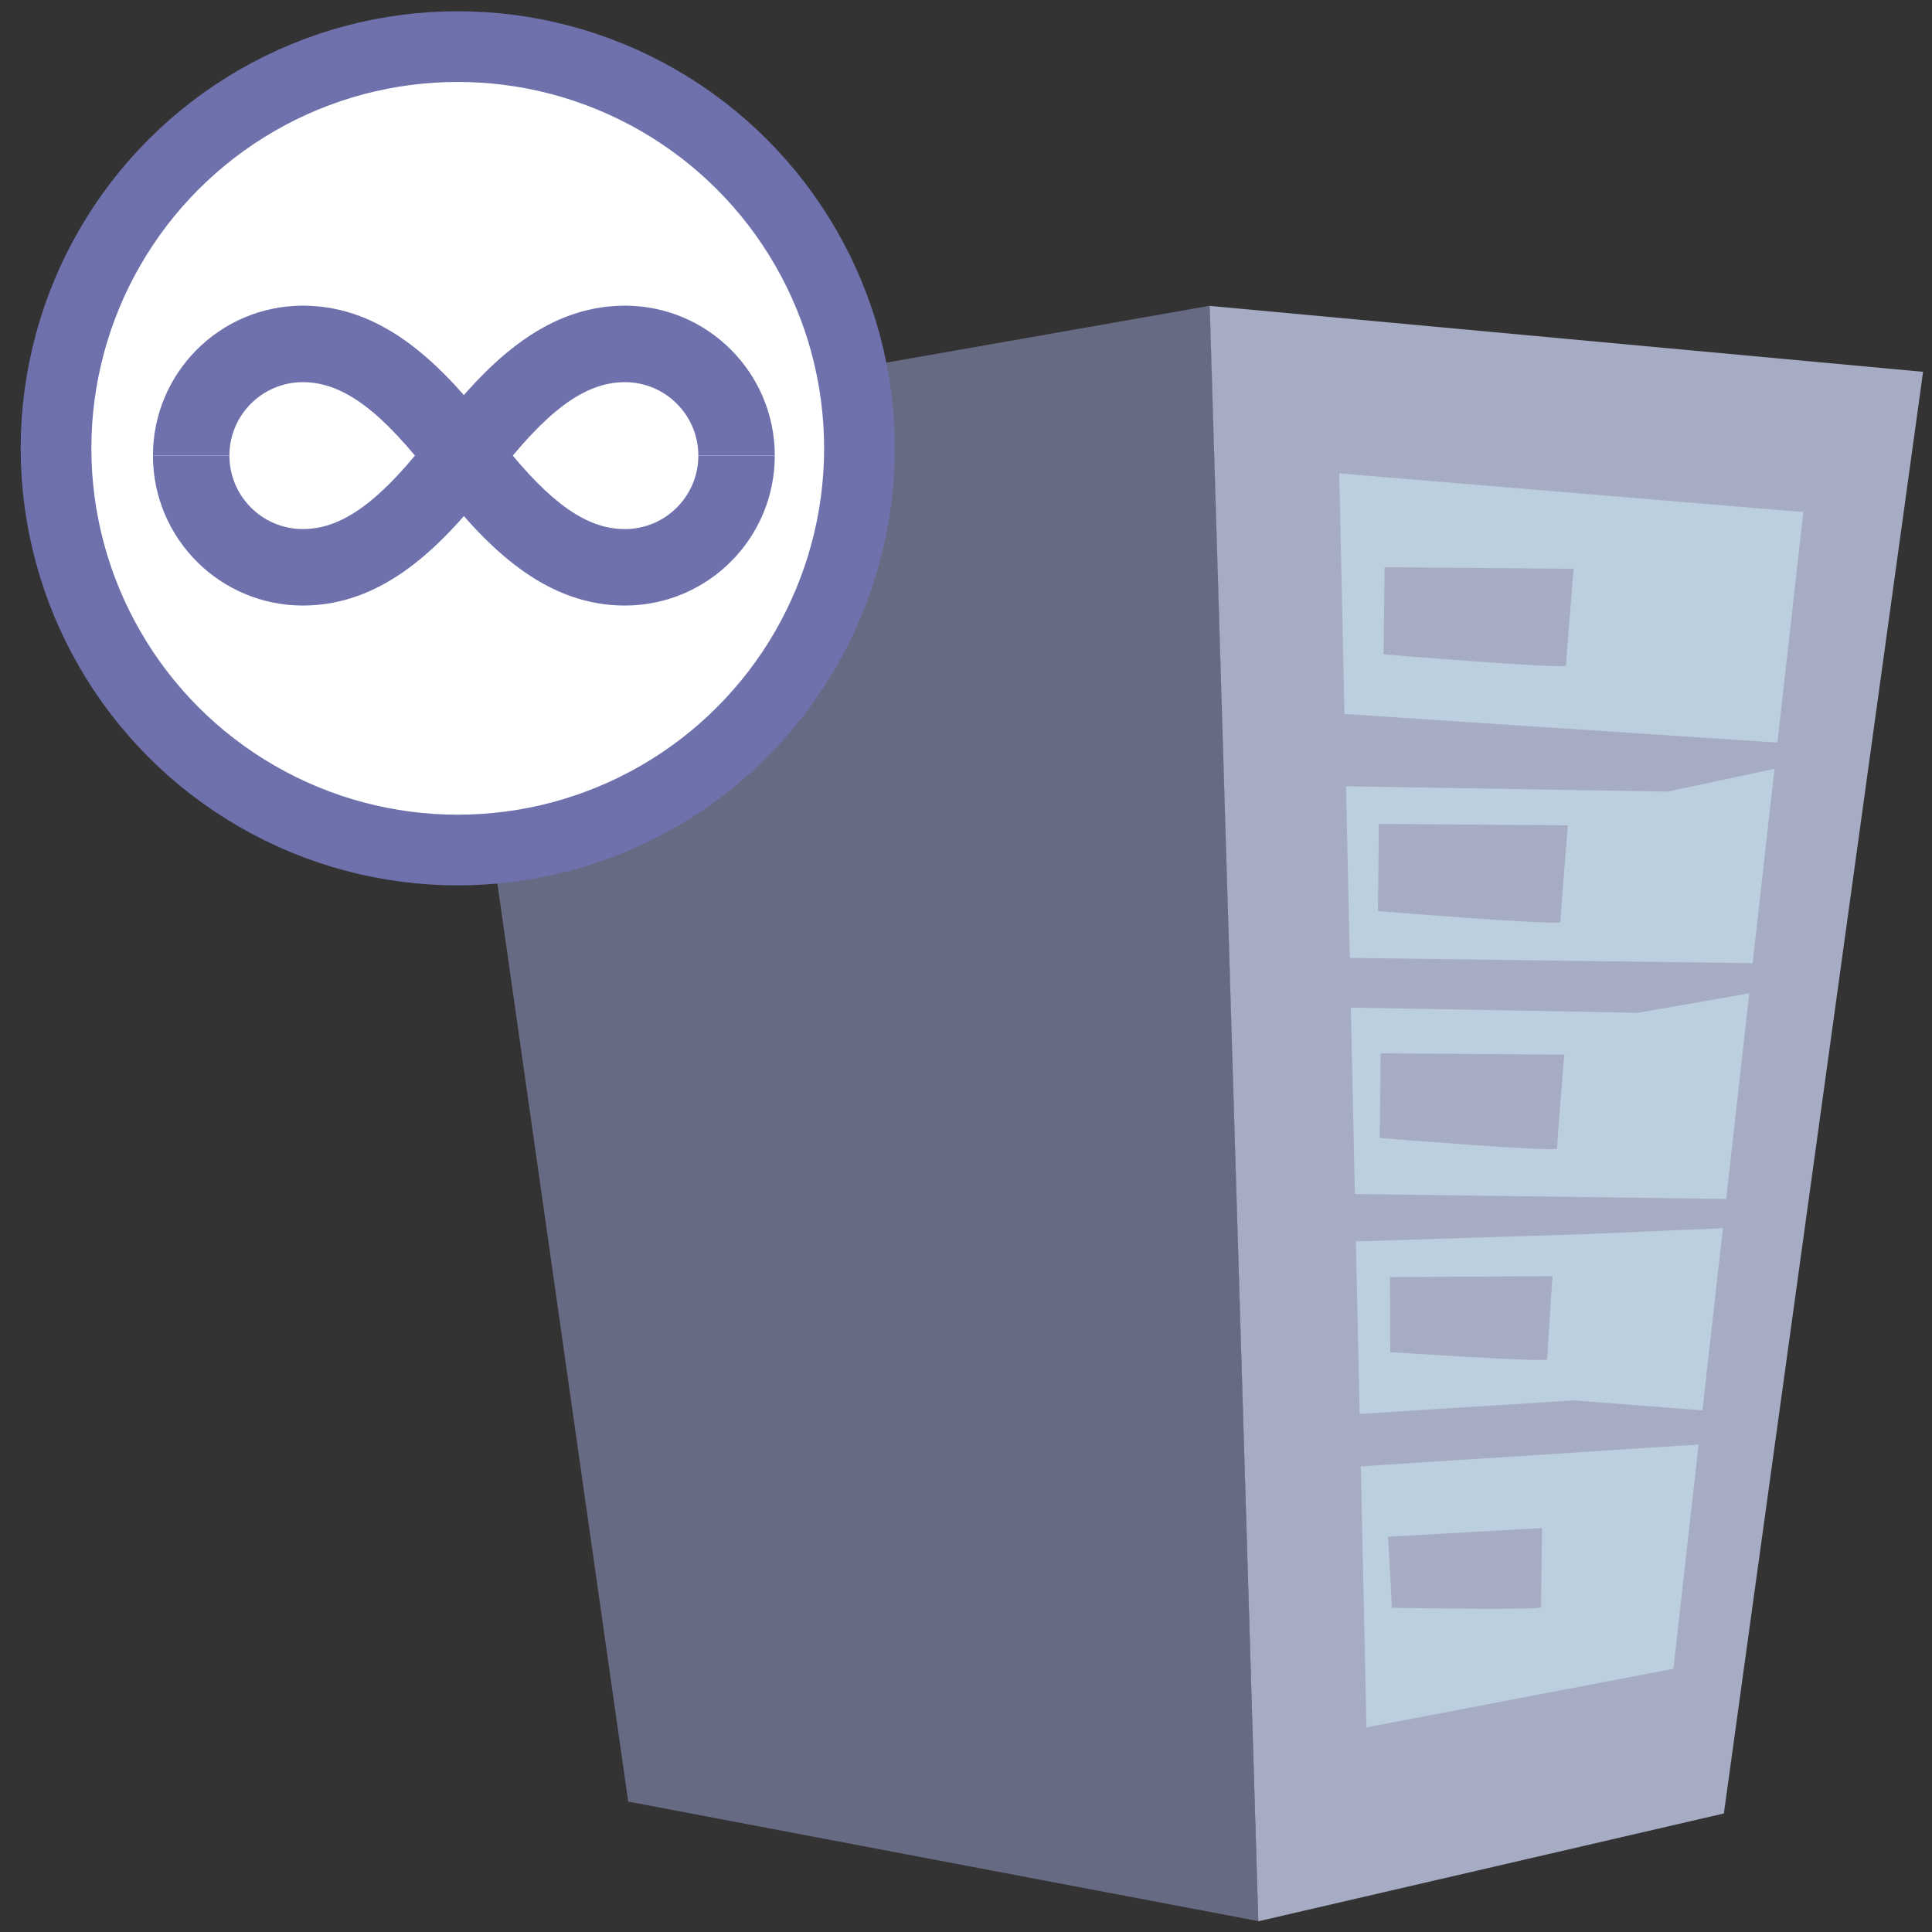 <svg width="82" height="82" viewBox="0 0 82 82" fill="none" xmlns="http://www.w3.org/2000/svg">
<rect x="0" y="0" width="82" height="82" fill="#333333" stroke="none"/>
<g id="Group 79972">
<g id="Group 54753">
<g id="Group 62">
<g id="Group 19407">
<g id="Group 19406">
<g id="Group 19405">
<path id="Path 98961" d="M26.662 76.464L53.408 81.538L51.358 12.976L18.441 18.762L26.662 76.464Z" fill="#676A83"/>
<path id="Path 98962" d="M53.407 81.545L73.166 76.969L81.621 15.781L51.345 12.984L53.407 81.545Z" fill="#A7ACC5"/>
<path id="Path 98963" d="M57.997 73.315L71.025 70.828L76.538 21.734L56.841 20.092L57.997 73.315Z" fill="#BCCFDF"/>
<path id="Path 98964" d="M56.839 30.286L75.97 31.555L75.798 32.53L70.772 33.598L56.973 33.37L56.839 30.286Z" fill="#A7ACC5"/>
<path id="Path 98965" d="M56.233 40.643L74.833 40.887L74.641 42.09L69.52 42.986L56.311 42.747L56.233 40.643Z" fill="#A7ACC5"/>
<path id="Path 98966" d="M55.405 50.652L74.005 50.896L73.813 52.1L67.22 52.382L55.483 52.756L55.405 50.652Z" fill="#A7ACC5"/>
<path id="Path 98967" d="M55.451 60.153L66.798 59.437L72.55 59.883L72.484 61.285L55.532 62.381L55.451 60.153Z" fill="#A7ACC5"/>
<g id="Group 19400">
<path id="Path 98968" d="M58.762 24.074C58.769 24.415 58.722 27.773 58.722 27.773C58.722 27.773 66.473 28.415 66.469 28.245C66.465 28.075 66.79 24.141 66.79 24.141L58.762 24.074Z" fill="#A7ACC5"/>
</g>
<g id="Group 19401">
<path id="Path 98969" d="M58.518 34.969C58.525 35.31 58.482 38.668 58.482 38.668C58.482 38.668 66.233 39.301 66.229 39.132C66.225 38.963 66.545 35.028 66.545 35.028L58.518 34.969Z" fill="#A7ACC5"/>
</g>
<g id="Group 19402">
<path id="Path 98970" d="M58.596 44.706C58.602 45.038 58.56 48.297 58.56 48.297C58.56 48.297 66.087 48.913 66.084 48.747C66.081 48.581 66.391 44.763 66.391 44.763L58.596 44.706Z" fill="#A7ACC5"/>
</g>
<g id="Group 19403">
<path id="Path 98971" d="M58.993 54.206C59.003 54.499 59.005 57.386 59.005 57.386C59.005 57.386 65.675 57.84 65.67 57.693C65.666 57.547 65.894 54.163 65.894 54.163L58.993 54.206Z" fill="#A7ACC5"/>
</g>
<g id="Group 19404">
<path id="Path 98972" d="M58.913 65.225C58.936 65.502 59.076 68.24 59.076 68.24C59.076 68.24 65.423 68.351 65.411 68.214C65.398 68.076 65.454 64.854 65.454 64.854L58.913 65.225Z" fill="#A7ACC5"/>
</g>
</g>
</g>
</g>
</g>
</g>
<circle id="Ellipse 1195" cx="19.428" cy="19.028" r="17.05" fill="white" stroke="#6E71AC" stroke-width="3"/>
<g id="Group 79970">
<path id="Vector (Stroke)" fill-rule="evenodd" clip-rule="evenodd" d="M12.855 16.22C11.133 16.22 9.737 17.615 9.737 19.337H6.492C6.492 15.823 9.341 12.974 12.855 12.974C16.339 12.974 18.851 15.575 20.976 18.351C20.976 18.351 20.976 18.351 20.976 18.351C21.122 18.541 21.265 18.724 21.407 18.902C21.407 18.902 21.407 18.902 21.407 18.902C23.366 21.353 24.903 22.456 26.521 22.456C28.243 22.456 29.639 21.06 29.639 19.338H32.884C32.884 22.852 30.035 25.701 26.521 25.701C23.271 25.701 20.879 23.439 18.872 20.928L18.872 20.928C18.713 20.73 18.556 20.528 18.4 20.324L18.4 20.324L18.4 20.324C16.247 17.512 14.607 16.22 12.855 16.22Z" fill="#6E71AC"/>
<path id="Vector (Stroke)_2" fill-rule="evenodd" clip-rule="evenodd" d="M26.521 16.22C24.768 16.22 23.129 17.512 20.976 20.324C18.851 23.1 16.339 25.701 12.855 25.701C9.341 25.701 6.492 22.852 6.492 19.337H9.737C9.737 21.059 11.133 22.455 12.855 22.455C14.607 22.455 16.247 21.163 18.4 18.351C20.525 15.575 23.037 12.974 26.521 12.974C30.035 12.974 32.884 15.823 32.884 19.337H29.639C29.639 17.616 28.243 16.22 26.521 16.22Z" fill="#6E71AC"/>
</g>
</g>
</svg>
